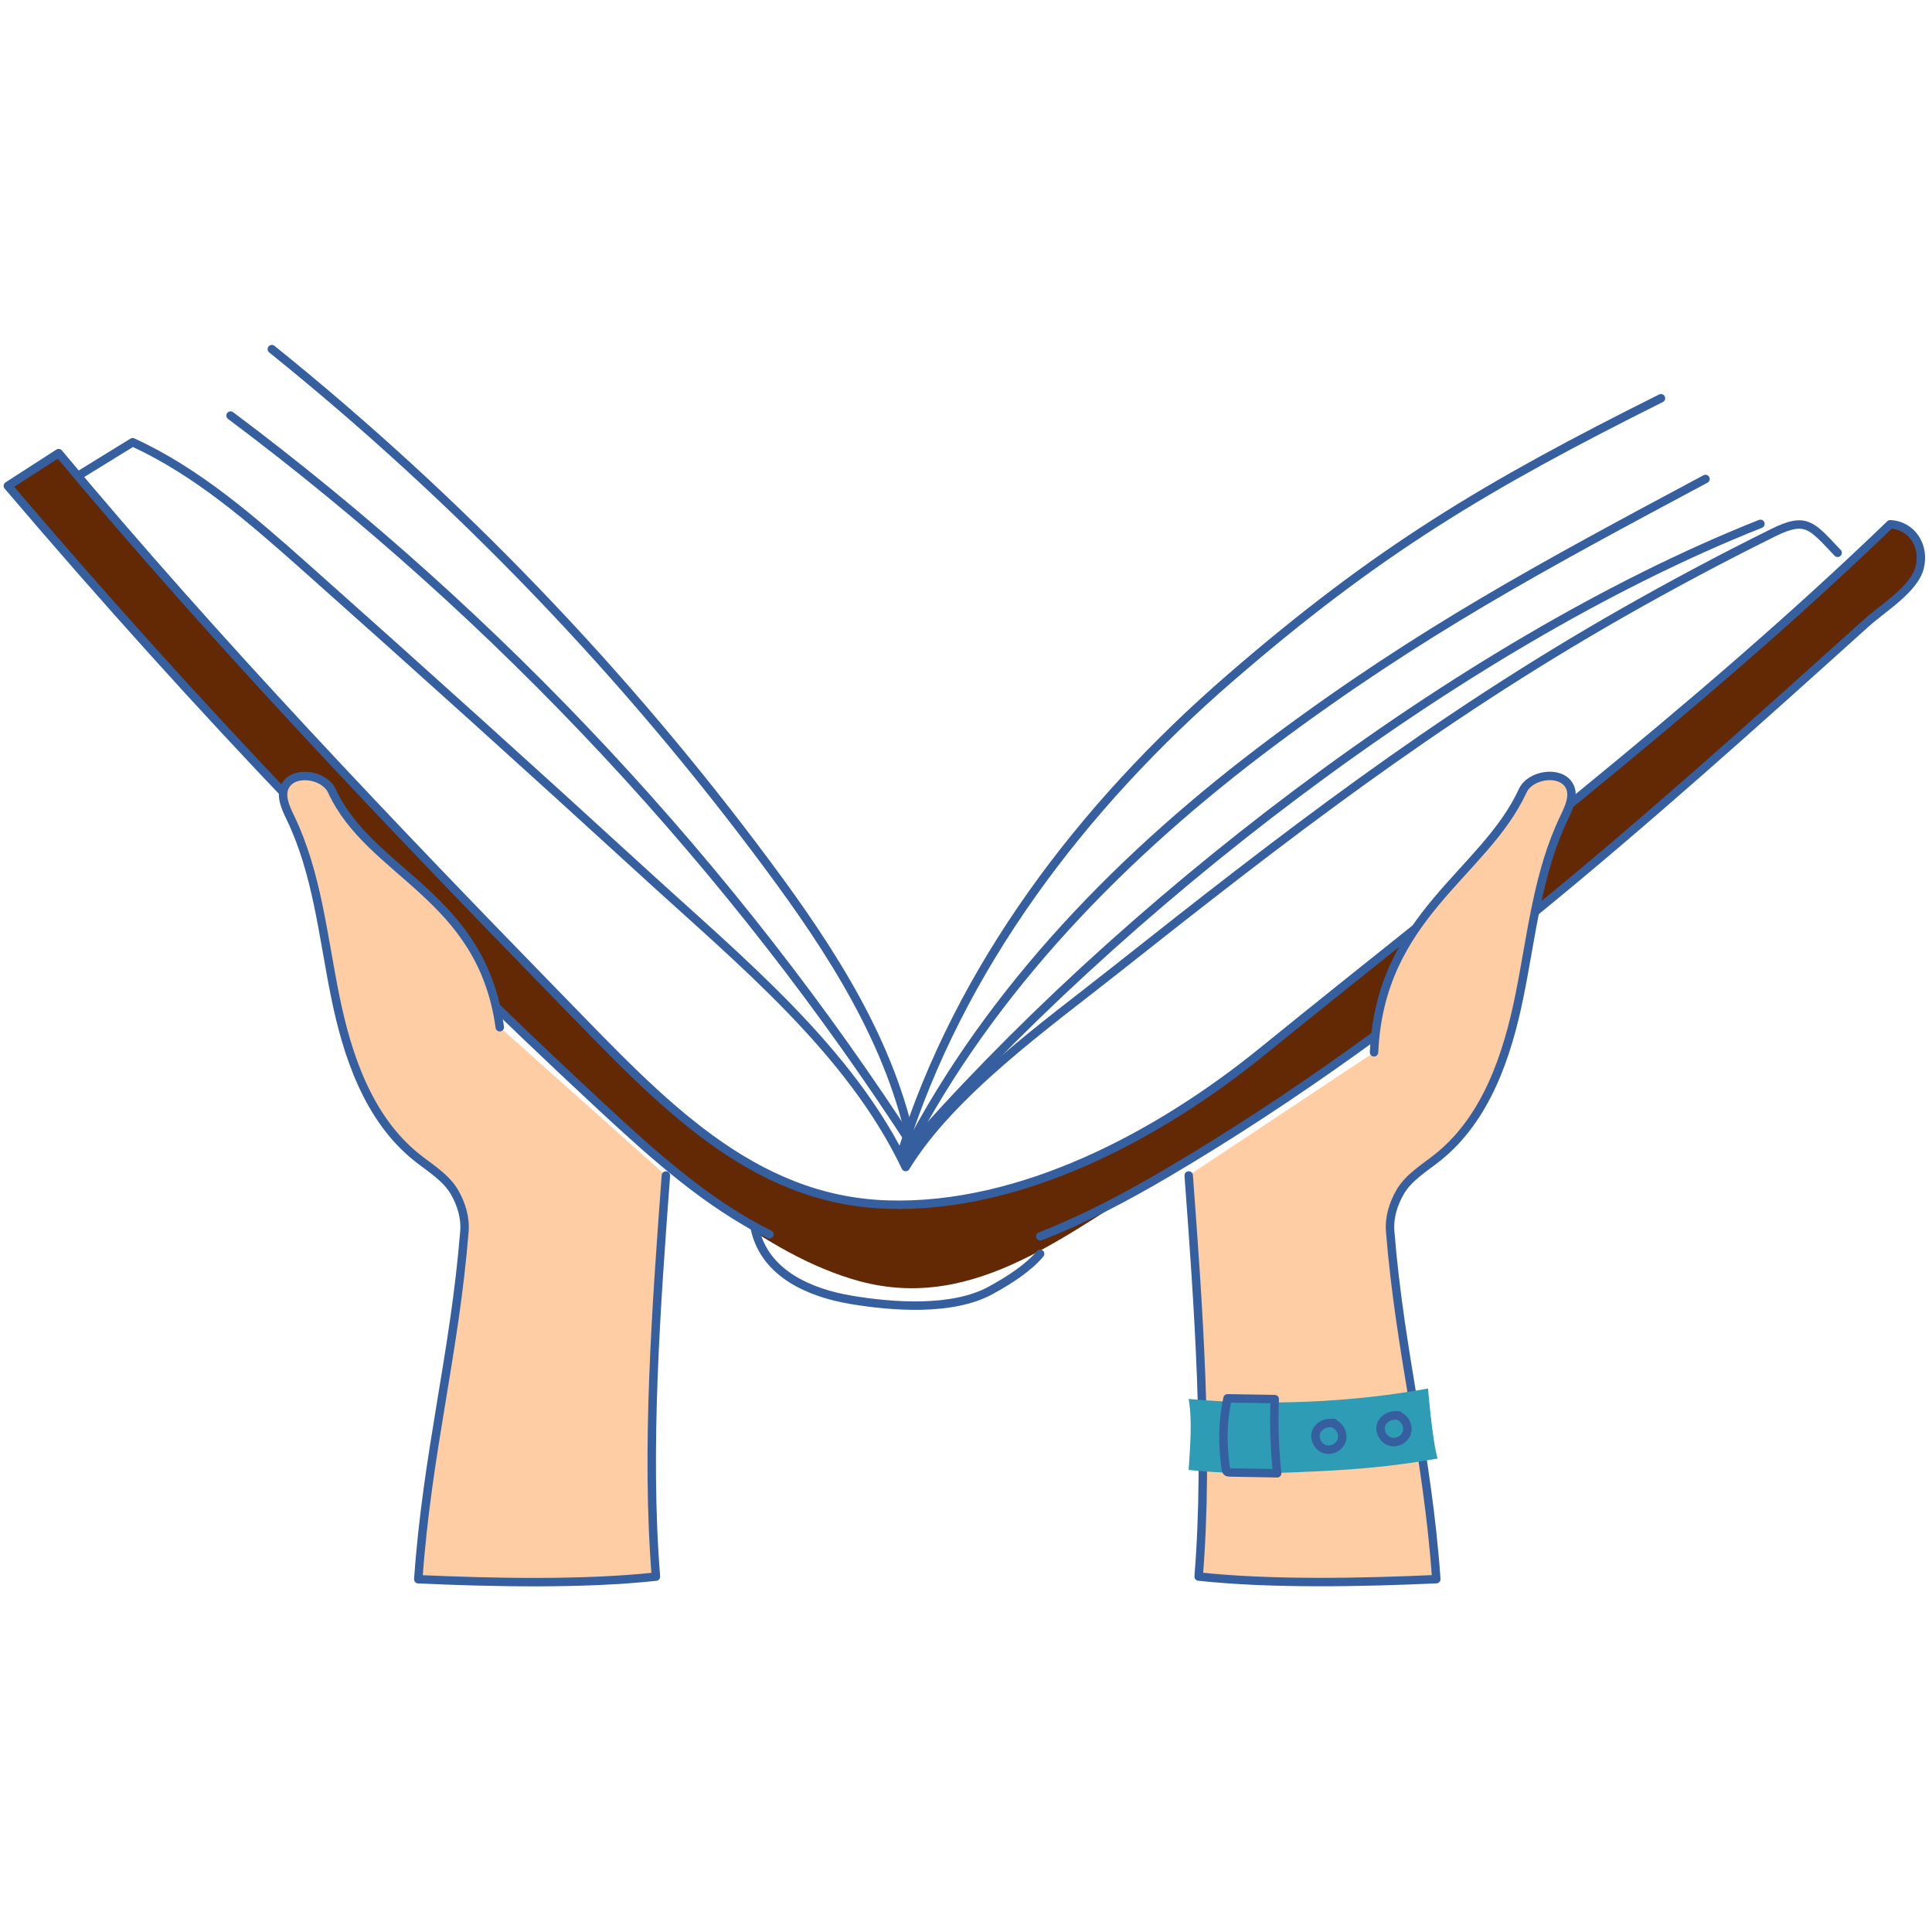 <?xml version="1.0" encoding="UTF-8"?>
<svg xmlns="http://www.w3.org/2000/svg" xmlns:xlink="http://www.w3.org/1999/xlink" width="1000" zoomAndPan="magnify" viewBox="0 0 750 750" height="1000" preserveAspectRatio="xMidYMid meet" version="1.0">
  <defs>
    <clipPath id="5453cf36c0">
      <path d="M 103 133.637 L 356 133.637 L 356 448 L 103 448 Z M 103 133.637 " clip-rule="nonzero"></path>
    </clipPath>
  </defs>
  <path fill="#622904" d="M 3.004 188.555 C 76.754 275.195 152.176 354.199 233.887 430.023 C 261.559 455.68 297.023 487.332 333.441 497.297 C 379.16 509.781 415.117 477.633 453.039 455.254 C 552.367 396.73 638.793 318.973 724.43 241.805 C 730.816 236.07 743.031 228.664 745.129 220.34 C 747.258 212.016 742.246 203.922 733.699 203.496 C 658.41 276.113 572.051 341.516 489.883 408.199 C 449.637 440.836 396.254 469.215 344.477 467.574 C 291.359 465.902 256.09 427.305 218.984 389.258 C 152.961 321.527 84.191 249.602 22.719 175.875 Z M 3.004 188.555 " fill-opacity="1" fill-rule="nonzero"></path>
  <path stroke-linecap="round" transform="matrix(3.275, 0, 0, 3.277, -321.897, -321.839)" fill="none" stroke-linejoin="round" d="M 221.59 244.67 C 226.81 242.65 231.87 239.96 236.64 237.15 C 266.97 219.29 293.36 195.56 319.51 172.01 C 321.459 170.26 325.19 168 325.83 165.46 C 326.48 162.919 324.95 160.449 322.34 160.32 C 299.35 182.481 272.98 202.44 247.889 222.79 C 235.6 232.75 219.3 241.41 203.49 240.91 C 187.27 240.4 176.5 228.621 165.17 217.01 C 145.01 196.34 124.01 174.39 105.24 151.89 L 99.22 155.77 C 121.74 182.21 144.771 206.32 169.72 229.46 C 175.779 235.08 182.18 240.83 189.491 244.44 " stroke="#365fa0" stroke-width="1" stroke-opacity="1" stroke-miterlimit="10"></path>
  <path stroke-linecap="round" transform="matrix(3.275, 0, 0, 3.277, -321.897, -321.839)" fill="none" stroke-linejoin="round" d="M 187.79 243.84 C 188.98 249.12 194.32 251.38 199.17 252.191 C 204.111 253.02 211.19 253.54 215.7 251.08 C 218.1 249.769 220.25 248.331 221.58 246.74 " stroke="#365fa0" stroke-width="1" stroke-opacity="1" stroke-miterlimit="10"></path>
  <path stroke-linecap="round" transform="matrix(3.275, 0, 0, 3.277, -321.897, -321.839)" fill="none" stroke-linejoin="round" d="M 107.969 154.32 C 109.98 153.08 111.99 151.84 114.01 150.6 C 121.75 154.14 128.25 159.861 134.61 165.51 C 148.07 177.47 161.44 189.531 174.73 201.69 C 185.98 211.98 199.1 222.69 205.64 236.46 C 211.02 227.65 222.41 219.53 230.37 213.231 C 250.44 197.35 268.24 183.55 290.54 170.85 C 296.43 167.499 302.409 164.309 308.48 161.31 C 312.389 159.38 313.01 160.43 316.11 163.7 " stroke="#365fa0" stroke-width="1" stroke-opacity="1" stroke-miterlimit="10"></path>
  <g clip-path="url(#5453cf36c0)">
    <path stroke-linecap="round" transform="matrix(3.275, 0, 0, 3.277, -321.897, -321.839)" fill="none" stroke-linejoin="round" d="M 206.45 234.329 C 204 221.88 196.87 210.891 189.3 200.71 C 172.4 177.951 152.6 157.35 130.51 139.57 " stroke="#365fa0" stroke-width="1" stroke-opacity="1" stroke-miterlimit="10"></path>
  </g>
  <path stroke-linecap="round" transform="matrix(3.275, 0, 0, 3.277, -321.897, -321.839)" fill="none" stroke-linejoin="round" d="M 206.79 234.44 C 185.17 200.94 157.541 171.33 125.62 147.44 " stroke="#365fa0" stroke-width="1" stroke-opacity="1" stroke-miterlimit="10"></path>
  <path stroke-linecap="round" transform="matrix(3.275, 0, 0, 3.277, -321.897, -321.839)" fill="none" stroke-linejoin="round" d="M 205.37 235.12 C 230.559 206.02 270.96 174.53 306.96 160.269 " stroke="#365fa0" stroke-width="1" stroke-opacity="1" stroke-miterlimit="10"></path>
  <path stroke-linecap="round" transform="matrix(3.275, 0, 0, 3.277, -321.897, -321.839)" fill="none" stroke-linejoin="round" d="M 205.73 234.72 C 215.8 215.25 231.58 199.2 249.139 186.09 C 266.7 172.98 281.121 165.28 300.45 154.95 " stroke="#365fa0" stroke-width="1" stroke-opacity="1" stroke-miterlimit="10"></path>
  <path stroke-linecap="round" transform="matrix(3.275, 0, 0, 3.277, -321.897, -321.839)" fill="none" stroke-linejoin="round" d="M 205.13 234.89 C 212.01 212.8 226.601 193.68 244.09 178.539 C 261.58 163.4 274.47 155.72 295.17 145.39 " stroke="#365fa0" stroke-width="1" stroke-opacity="1" stroke-miterlimit="10"></path>
  <path stroke-linecap="round" transform="matrix(3.275, 0, 0, 3.277, -321.897, -321.839)" fill-opacity="1" fill="#ffcda4" fill-rule="nonzero" stroke-linejoin="round" d="M 157.53 219.9 C 155.37 204.22 142.2 201.79 137.63 191.9 C 136.76 190.01 133.299 189.44 132.17 191.19 C 131.43 192.33 132.1 193.82 132.699 195.05 C 135.87 201.61 136.561 209.03 138.01 216.17 C 139.449 223.31 141.97 230.72 147.64 235.28 C 149.26 236.58 151.15 237.67 152.18 239.47 C 152.97 240.85 153.47 242.47 153.34 244.05 C 152.19 258.53 148.92 270.29 147.871 285.29 C 156.54 285.68 167.41 285.92 176.039 284.98 C 174.82 269.9 176.08 252.861 177.22 237.469 " stroke="#365fa0" stroke-width="1" stroke-opacity="1" stroke-miterlimit="10"></path>
  <path stroke-linecap="round" transform="matrix(3.275, 0, 0, 3.277, -321.897, -321.839)" fill-opacity="1" fill="#ffcda4" fill-rule="nonzero" stroke-linejoin="round" d="M 261.16 222.87 C 261.88 206.65 274.22 201.781 278.78 191.89 C 279.65 190 283.11 189.43 284.24 191.18 C 284.98 192.32 284.31 193.81 283.71 195.04 C 280.54 201.601 279.85 209.02 278.4 216.16 C 276.96 223.3 274.44 230.71 268.77 235.27 C 267.149 236.571 265.26 237.66 264.229 239.46 C 263.44 240.839 262.94 242.46 263.07 244.04 C 264.22 258.519 267.491 270.279 268.54 285.28 C 259.87 285.671 249 285.91 240.37 284.97 C 241.59 269.89 240.33 252.85 239.19 237.46 " stroke="#365fa0" stroke-width="1" stroke-opacity="1" stroke-miterlimit="10"></path>
  <path fill="#2e9cb4" d="M 554.367 539.008 C 524.891 544.449 491.258 545.824 461.426 543.07 C 462.93 551.266 461.949 562.309 461.426 570.629 C 474.523 572.105 490.113 572.07 503.473 571.516 C 523.32 570.695 538.484 569.68 558.066 566.207 C 555.938 558.77 554.367 539.008 554.367 539.008 Z M 554.367 539.008 " fill-opacity="1" fill-rule="nonzero"></path>
  <path stroke-linecap="round" transform="matrix(3.275, 0, 0, 3.277, -321.897, -321.839)" fill="none" stroke-linejoin="round" d="M 249.39 263.951 C 249.27 266.88 249.36 269.82 249.68 272.74 C 247.81 272.71 245.94 272.67 244.07 272.64 C 243.95 272.64 243.82 272.63 243.73 272.56 C 243.62 272.47 243.6 272.33 243.58 272.19 C 243.19 269.201 243.18 266.76 243.79 263.86 C 243.931 263.86 249.39 263.951 249.39 263.951 Z M 249.39 263.951 " stroke="#365fa0" stroke-width="1" stroke-opacity="1" stroke-miterlimit="10"></path>
  <path stroke-linecap="round" transform="matrix(3.275, 0, 0, 3.277, -321.897, -321.839)" fill="none" stroke-linejoin="round" d="M 264.09 265.96 C 264.84 266.239 265.29 267.15 265.05 267.92 C 264.82 268.69 263.94 269.19 263.16 269.01 C 262.379 268.83 261.82 267.989 261.95 267.2 C 262.08 266.41 262.88 265.879 263.68 265.879 L 264.099 265.879 " stroke="#365fa0" stroke-width="1" stroke-opacity="1" stroke-miterlimit="10"></path>
  <path stroke-linecap="round" transform="matrix(3.275, 0, 0, 3.277, -321.897, -321.839)" fill="none" stroke-linejoin="round" d="M 256.37 266.86 C 257.12 267.139 257.57 268.05 257.33 268.82 C 257.1 269.59 256.22 270.09 255.44 269.91 C 254.66 269.73 254.1 268.889 254.23 268.1 C 254.36 267.31 255.159 266.779 255.96 266.779 L 256.38 266.779 " stroke="#365fa0" stroke-width="1" stroke-opacity="1" stroke-miterlimit="10"></path>
</svg>

